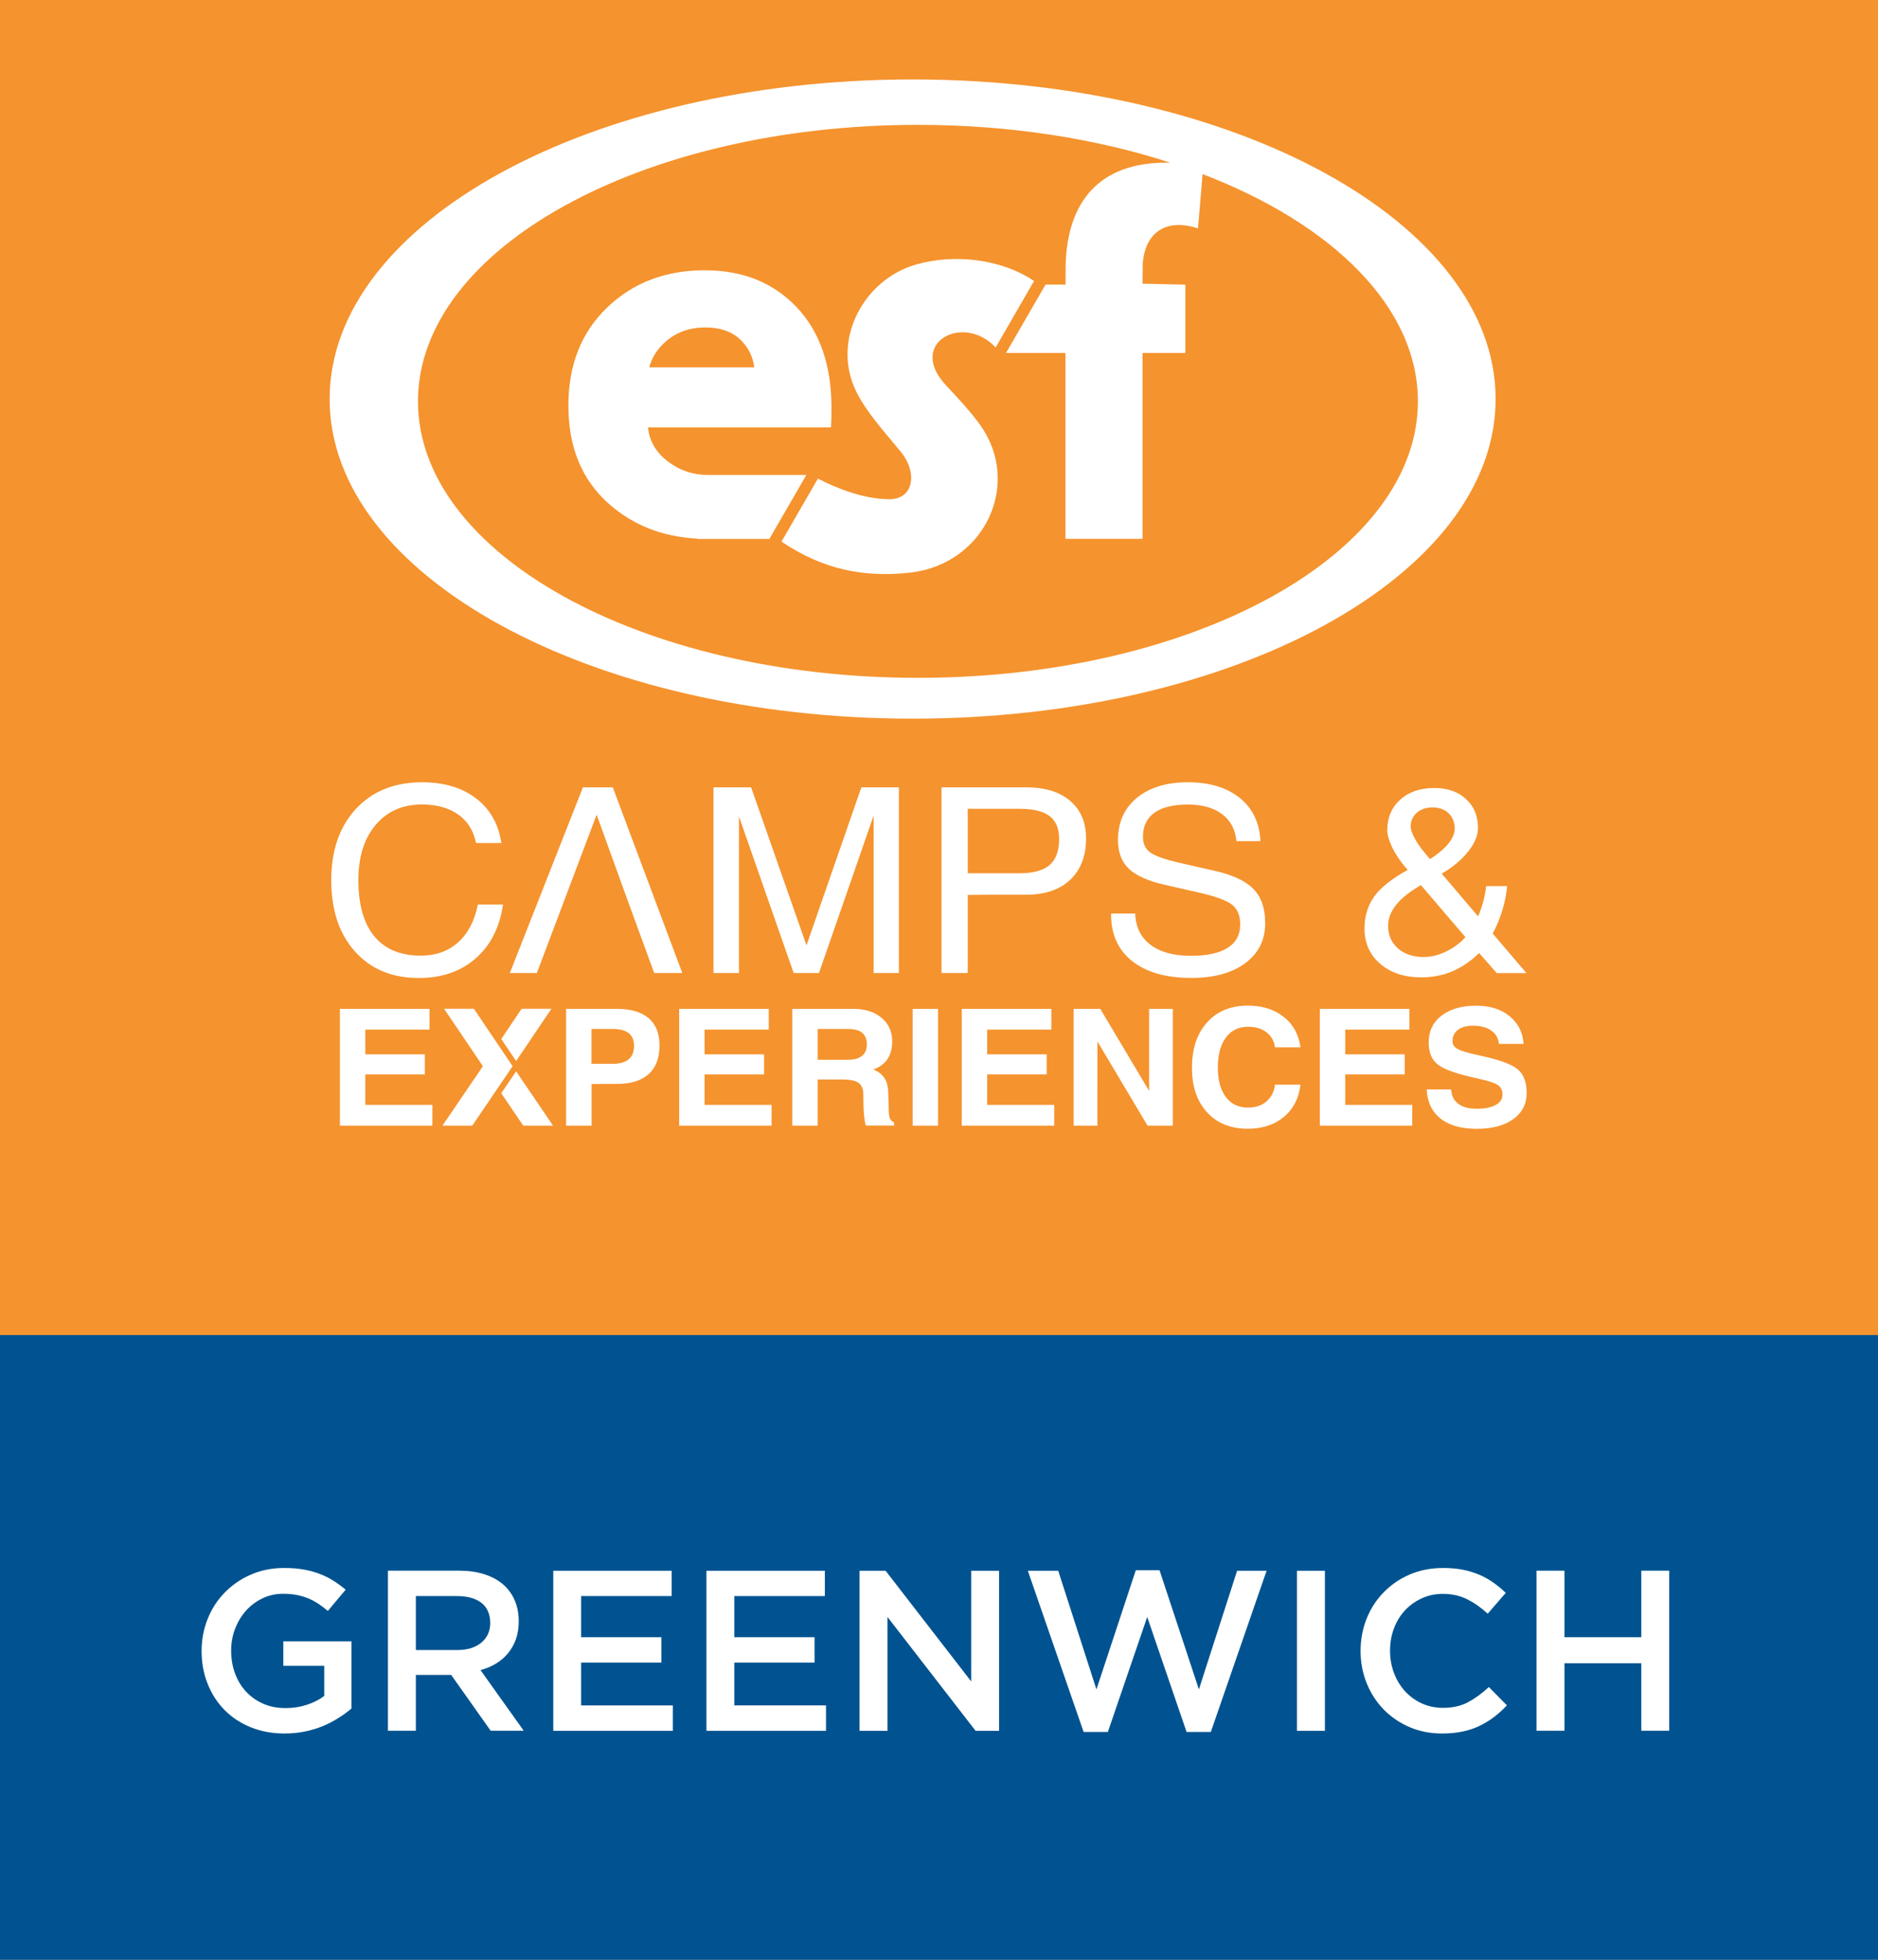 <?xml version="1.0" encoding="UTF-8"?>
<!-- Generator: Adobe Illustrator 27.6.1, SVG Export Plug-In . SVG Version: 6.00 Build 0)  -->
<svg xmlns="http://www.w3.org/2000/svg" xmlns:xlink="http://www.w3.org/1999/xlink" version="1.1" id="Layer_1" x="0px" y="0px" viewBox="0 0 230 240" style="enable-background:new 0 0 230 240;" xml:space="preserve">
<rect x="0" y="0" width="230" height="240" fill="#808080" stroke="none"/>
<style type="text/css">
	.st0{fill:#F5932E;}
	.st1{fill:#005390;}
	.st2{fill:#FFFFFF;}
	.st3{clip-path:url(#SVGID_00000013908835969198593670000005903923354342726302_);}
	
		.st4{clip-path:url(#SVGID_00000121266671194407592420000000040113125043884463_);fill-rule:evenodd;clip-rule:evenodd;fill:#FFFFFF;}
	.st5{clip-path:url(#SVGID_00000121266671194407592420000000040113125043884463_);fill:#FFFFFF;}
	.st6{clip-path:url(#SVGID_00000041292987476640021530000012760818172563580594_);}
	
		.st7{clip-path:url(#SVGID_00000160908506732778605090000012667988391119539876_);fill-rule:evenodd;clip-rule:evenodd;fill:#FFFFFF;}
	.st8{clip-path:url(#SVGID_00000160908506732778605090000012667988391119539876_);fill:#FFFFFF;}
	.st9{clip-path:url(#SVGID_00000132065353080980922340000014831869630245315991_);}
	
		.st10{clip-path:url(#SVGID_00000032623508982655812900000000704788039409871007_);fill-rule:evenodd;clip-rule:evenodd;fill:#FFFFFF;}
	.st11{clip-path:url(#SVGID_00000032623508982655812900000000704788039409871007_);fill:#FFFFFF;}
	.st12{clip-path:url(#SVGID_00000008855683587672361350000013002926122524367500_);}
	
		.st13{clip-path:url(#SVGID_00000124154461927062822560000009216314335110760621_);fill-rule:evenodd;clip-rule:evenodd;fill:#FFFFFF;}
	.st14{clip-path:url(#SVGID_00000124154461927062822560000009216314335110760621_);fill:#FFFFFF;}
	.st15{clip-path:url(#SVGID_00000045590035410040935140000008938002132163303552_);}
	
		.st16{clip-path:url(#SVGID_00000182525717171957594960000005669269077298214793_);fill-rule:evenodd;clip-rule:evenodd;fill:#FFFFFF;}
	.st17{clip-path:url(#SVGID_00000182525717171957594960000005669269077298214793_);fill:#FFFFFF;}
	.st18{clip-path:url(#SVGID_00000145059140132070003870000003298829873103427204_);}
	
		.st19{clip-path:url(#SVGID_00000000181986386006840630000015612222378688636038_);fill-rule:evenodd;clip-rule:evenodd;fill:#FFFFFF;}
	.st20{clip-path:url(#SVGID_00000000181986386006840630000015612222378688636038_);fill:#FFFFFF;}
	.st21{clip-path:url(#SVGID_00000181083328161344348020000017910153277082312853_);}
	
		.st22{clip-path:url(#SVGID_00000143603547676304613360000006504838488357091754_);fill-rule:evenodd;clip-rule:evenodd;fill:#FFFFFF;}
	.st23{clip-path:url(#SVGID_00000143603547676304613360000006504838488357091754_);fill:#FFFFFF;}
	.st24{clip-path:url(#SVGID_00000076562576671674574750000007966569525943247529_);}
	
		.st25{clip-path:url(#SVGID_00000132080559331034966950000017231665479820030362_);fill-rule:evenodd;clip-rule:evenodd;fill:#FFFFFF;}
	.st26{clip-path:url(#SVGID_00000132080559331034966950000017231665479820030362_);fill:#FFFFFF;}
	.st27{clip-path:url(#SVGID_00000106108643362827140520000008828895715528600483_);}
	
		.st28{clip-path:url(#SVGID_00000005243907360341646320000012351852988715222665_);fill-rule:evenodd;clip-rule:evenodd;fill:#FFFFFF;}
	.st29{clip-path:url(#SVGID_00000005243907360341646320000012351852988715222665_);fill:#FFFFFF;}
	.st30{clip-path:url(#SVGID_00000065782644677744826460000006434564170356614040_);}
	
		.st31{clip-path:url(#SVGID_00000175304036662896628010000001024094713335721866_);fill-rule:evenodd;clip-rule:evenodd;fill:#FFFFFF;}
	.st32{clip-path:url(#SVGID_00000175304036662896628010000001024094713335721866_);fill:#FFFFFF;}
	.st33{clip-path:url(#SVGID_00000059276069184578254240000011902753111302633376_);}
	
		.st34{clip-path:url(#SVGID_00000102534383699419868550000016587317617490394792_);fill-rule:evenodd;clip-rule:evenodd;fill:#FFFFFF;}
	.st35{clip-path:url(#SVGID_00000102534383699419868550000016587317617490394792_);fill:#FFFFFF;}
</style>
<rect x="-2" y="-2" class="st0" width="234" height="165.5"></rect>
<rect x="-2" y="163.5" class="st1" width="234" height="78.5"></rect>
<g>
	<path class="st2" d="M41.42,210.41c-0.59,0.37-1.22,0.7-1.9,0.98s-1.41,0.5-2.2,0.66c-0.78,0.16-1.61,0.24-2.46,0.24   c-1.53,0-2.92-0.26-4.17-0.77c-1.25-0.51-2.32-1.22-3.21-2.13s-1.57-1.97-2.06-3.21c-0.49-1.23-0.73-2.57-0.73-4   c0-1.38,0.25-2.69,0.74-3.92c0.49-1.23,1.19-2.31,2.09-3.23c0.9-0.92,1.96-1.66,3.21-2.2c1.24-0.54,2.6-0.81,4.07-0.81   c0.86,0,1.64,0.06,2.34,0.18c0.7,0.12,1.35,0.29,1.95,0.52c0.6,0.22,1.16,0.5,1.69,0.83c0.53,0.33,1.05,0.71,1.55,1.13l-2.18,2.6   c-0.37-0.32-0.76-0.61-1.15-0.87c-0.39-0.26-0.8-0.48-1.23-0.66c-0.43-0.18-0.9-0.32-1.41-0.42c-0.51-0.1-1.08-0.15-1.69-0.15   c-0.9,0-1.73,0.18-2.51,0.55c-0.77,0.37-1.45,0.87-2.02,1.5c-0.57,0.64-1.02,1.38-1.34,2.22c-0.33,0.84-0.49,1.74-0.49,2.69   c0,1.01,0.16,1.95,0.48,2.81c0.32,0.86,0.77,1.6,1.36,2.23c0.59,0.63,1.29,1.12,2.1,1.47c0.81,0.36,1.72,0.53,2.73,0.53   c0.93,0,1.81-0.14,2.62-0.41c0.81-0.27,1.52-0.63,2.11-1.08V204h-5.01v-3h8.34v8.23C42.55,209.65,42.01,210.04,41.42,210.41z"></path>
	<path class="st2" d="M60.09,211.95l-4.83-6.83h-4.33v6.83h-3.42v-19.6h8.74c1.12,0,2.13,0.14,3.04,0.43   c0.91,0.29,1.67,0.7,2.3,1.23c0.62,0.53,1.11,1.19,1.44,1.96c0.34,0.77,0.5,1.64,0.5,2.59c0,0.82-0.12,1.55-0.35,2.2   c-0.23,0.64-0.56,1.21-0.97,1.71c-0.41,0.49-0.9,0.92-1.47,1.26c-0.57,0.35-1.2,0.61-1.89,0.8l5.29,7.42H60.09z M58.96,196.29   c-0.71-0.55-1.71-0.83-3-0.83h-5.03v6.61h5.06c1.24,0,2.22-0.3,2.95-0.9s1.1-1.41,1.1-2.42C60.03,197.67,59.67,196.85,58.96,196.29   z"></path>
	<path class="st2" d="M82.26,195.46H71.17v5.04H81v3.11h-9.83v5.24H82.4v3.11H67.76v-19.6h14.5V195.46z"></path>
	<path class="st2" d="M101.02,195.46H89.93v5.04h9.83v3.11h-9.83v5.24h11.23v3.11H86.52v-19.6h14.5V195.46z"></path>
	<path class="st2" d="M118.94,192.36h3.42v19.6h-2.88l-10.79-13.94v13.94h-3.42v-19.6h3.19l10.48,13.55V192.36z"></path>
	<path class="st2" d="M139.1,192.3h2.91l4.82,14.59l4.68-14.53h3.61l-6.83,19.74h-2.97l-4.82-14.08l-4.82,14.08h-2.97l-6.83-19.74   h3.72l4.68,14.53L139.1,192.3z"></path>
	<path class="st2" d="M162.26,192.36v19.6h-3.42v-19.6H162.26z"></path>
	<path class="st2" d="M182.99,210.26c-0.55,0.42-1.14,0.78-1.78,1.09c-0.63,0.31-1.33,0.54-2.09,0.7c-0.76,0.16-1.59,0.24-2.51,0.24   c-1.44,0-2.76-0.26-3.98-0.78c-1.21-0.52-2.26-1.24-3.15-2.14c-0.89-0.91-1.58-1.97-2.09-3.21c-0.5-1.23-0.76-2.56-0.76-3.98   c0-1.4,0.25-2.72,0.74-3.95s1.19-2.31,2.09-3.23c0.9-0.92,1.96-1.65,3.19-2.18c1.23-0.53,2.59-0.8,4.09-0.8   c0.9,0,1.71,0.07,2.45,0.22c0.74,0.15,1.41,0.36,2.03,0.63c0.62,0.27,1.18,0.59,1.71,0.97c0.52,0.37,1.02,0.78,1.48,1.23   l-2.21,2.55c-0.78-0.73-1.62-1.32-2.49-1.76s-1.88-0.67-3-0.67c-0.93,0-1.8,0.18-2.59,0.55c-0.79,0.36-1.48,0.86-2.06,1.48   c-0.58,0.63-1.03,1.36-1.34,2.2c-0.32,0.84-0.48,1.75-0.48,2.72c0,0.97,0.16,1.88,0.48,2.73c0.32,0.85,0.76,1.59,1.34,2.23   c0.58,0.63,1.26,1.13,2.06,1.5c0.79,0.36,1.66,0.55,2.59,0.55c1.19,0,2.22-0.23,3.08-0.69c0.86-0.46,1.71-1.08,2.55-1.86l2.21,2.24   C184.07,209.36,183.54,209.84,182.99,210.26z"></path>
	<path class="st2" d="M191.6,203.69v8.26h-3.42v-19.6h3.42v8.15h9.41v-8.15h3.42v19.6h-3.42v-8.26H191.6z"></path>
</g>
<g>
	<defs>
		<rect id="SVGID_00000114755784251731095920000013416804120666185383_" x="26.18" y="-8.07" width="177.65" height="177.65"></rect>
	</defs>
	<clipPath id="SVGID_00000080901882226831401030000002300311117500492686_">
		<use xlink:href="#SVGID_00000114755784251731095920000013416804120666185383_" style="overflow:visible;"></use>
	</clipPath>
	<g style="clip-path:url(#SVGID_00000080901882226831401030000002300311117500492686_);">
		<defs>
			<rect id="SVGID_00000029016695997936251510000009444770348882044326_" x="26.18" y="-8.07" width="177.65" height="177.65"></rect>
		</defs>
		<clipPath id="SVGID_00000029005493894977920130000013989351666768422030_">
			<use xlink:href="#SVGID_00000029016695997936251510000009444770348882044326_" style="overflow:visible;"></use>
		</clipPath>
		
			<path style="clip-path:url(#SVGID_00000029005493894977920130000013989351666768422030_);fill-rule:evenodd;clip-rule:evenodd;fill:#FFFFFF;" d="    M111.77,9.73c39.43,0,71.4,17.52,71.4,39.14c0,21.61-31.97,39.14-71.4,39.14s-71.4-17.53-71.4-39.14    C40.37,27.25,72.35,9.73,111.77,9.73 M94.23,65.99l4.52-7.82h-12c-1.86,0-3.52-0.56-4.97-1.67c-1.45-1.12-2.26-2.5-2.42-4.16    h22.41c0.04-0.5,0.06-1.3,0.06-2.42c0-5.21-1.43-9.32-4.28-12.32c-2.86-3-6.6-4.5-11.24-4.5c-4.8,0-8.78,1.52-11.95,4.56    c-3.17,3.04-4.75,7.05-4.75,12.01c0,5.05,1.62,9.03,4.87,11.95c2.96,2.66,6.59,4.11,10.88,4.34v0.04h1.25H94.23z M115.84,47.17    c-4.8-5.16,2.12-8.88,6.1-4.62l4.7-8.14c-4.1-2.77-9.91-3.33-14.47-2.01c-6.45,1.86-10.36,9.27-7.33,15.5    c1.21,2.48,3.27,4.75,5.35,7.27c2.25,2.6,1.77,6-1.31,5.97c-3.1-0.03-6.38-1.32-8.71-2.53l-1.08,1.87l-3.38,5.85    c5.16,3.48,10.24,4.41,15.73,3.8c9.14-1.01,13.78-10.87,8.59-18.1C118.83,50.35,117.33,48.77,115.84,47.17 M128.05,34.85h2.45    c0-0.25,0-2.26,0.01-2.51c0.24-7.66,4.14-12.42,12.3-12.42c0.18,0,0.35,0,0.52,0c-9.07-2.94-19.63-4.63-30.91-4.63    c-33.81,0-61.23,15.16-61.23,33.86c0,18.7,27.42,33.86,61.23,33.86c33.81,0,61.23-15.16,61.23-33.86    c0-11.53-10.44-21.72-26.37-27.83l-0.56,6.65c-3.77-1.26-6.52,0.38-6.77,4.4c-0.01,0.2-0.02,2.16-0.02,2.37l5.24,0.12v1.02v3.92    v3.42h-5.24v22.77h-9.44V43.22h-7.28L128.05,34.85z M79.52,44.98h12.86c-0.17-1.25-0.68-2.32-1.52-3.2    c-1.05-1.12-2.55-1.68-4.5-1.68c-1.9,0-3.52,0.58-4.84,1.74C80.49,42.75,79.82,43.8,79.52,44.98"></path>
		<path style="clip-path:url(#SVGID_00000029005493894977920130000013989351666768422030_);fill:#FFFFFF;" d="M172.77,101.23    c0,0.35,0.16,0.82,0.47,1.4c0.31,0.59,0.72,1.18,1.23,1.79l0.66,0.79c0.71-0.45,1.33-0.93,1.85-1.45c0.78-0.8,1.18-1.55,1.18-2.27    c0-0.78-0.25-1.41-0.74-1.89c-0.49-0.47-1.14-0.72-1.95-0.72c-0.81,0-1.46,0.22-1.95,0.65S172.77,100.52,172.77,101.23     M174.38,117.2c0.84,0,1.71-0.21,2.61-0.62c0.9-0.42,1.67-0.97,2.32-1.63l0.17-0.18l-1.71-1.99l-3.75-4.39    c-1.07,0.62-1.94,1.26-2.6,1.93c-0.95,0.98-1.42,2-1.42,3.05c0,1.14,0.41,2.07,1.21,2.78C172.01,116.85,173.07,117.2,174.38,117.2     M169.9,101.68c0-1.55,0.53-2.79,1.59-3.75c1.06-0.96,2.46-1.43,4.19-1.43c1.59,0,2.87,0.45,3.86,1.35    c0.98,0.9,1.47,2.08,1.47,3.54c0,1.04-0.51,2.13-1.52,3.27c-0.78,0.88-1.75,1.65-2.92,2.33l4.1,4.82l0.34,0.41l0.08-0.16    c0.49-1.17,0.8-2.35,0.91-3.54h2.58c-0.14,1.5-0.52,3-1.14,4.48c-0.19,0.48-0.4,0.91-0.63,1.32l4.14,4.85h-3.64l-2.16-2.46    c-0.99,0.98-2.07,1.71-3.23,2.22c-1.17,0.5-2.44,0.76-3.83,0.76c-2.08,0-3.77-0.55-5.06-1.66c-1.28-1.1-1.92-2.55-1.92-4.34    c0-1.68,0.51-3.12,1.51-4.31c0.8-0.94,2.06-1.89,3.79-2.85l-0.16-0.17c-0.71-0.82-1.28-1.66-1.72-2.52    C170.12,102.96,169.9,102.25,169.9,101.68 M151.43,103.01L151.43,103.01c-0.14-1.43-0.73-2.54-1.76-3.31    c-1.04-0.78-2.43-1.17-4.18-1.17c-1.8,0-3.17,0.33-4.11,1c-0.93,0.67-1.4,1.65-1.4,2.94c0,0.88,0.31,1.53,0.94,1.96    c0.62,0.43,1.87,0.86,3.75,1.28l4.12,0.94c2.21,0.5,3.79,1.25,4.74,2.24c0.95,0.98,1.42,2.37,1.42,4.16c0,2.06-0.81,3.69-2.44,4.9    c-1.63,1.21-3.83,1.81-6.62,1.81c-3.1,0-5.51-0.7-7.26-2.08c-1.7-1.37-2.55-3.25-2.55-5.63v-0.17h2.95    c0.06,1.65,0.68,2.92,1.87,3.82c1.19,0.9,2.85,1.35,4.98,1.35c1.97,0,3.46-0.33,4.48-0.98c1.02-0.65,1.53-1.6,1.53-2.86    c0-1.09-0.34-1.91-1.01-2.43c-0.67-0.52-2.01-1.01-4.03-1.47l-4.13-0.94c-2.08-0.47-3.58-1.13-4.47-1.98    c-0.89-0.85-1.33-2.02-1.33-3.51c0-2.18,0.77-3.9,2.31-5.17c1.54-1.27,3.63-1.91,6.24-1.91c2.66,0,4.79,0.64,6.37,1.92    c1.58,1.28,2.42,3.04,2.53,5.29H151.43z M118.52,106.94L118.52,106.94h6.37c1.67,0,2.88-0.34,3.66-1.01s1.16-1.73,1.16-3.18    c0-1.28-0.38-2.21-1.16-2.81c-0.78-0.59-1.99-0.89-3.66-0.89h-6.37V106.94z M115.31,119.16V96.42h1.6h8.77    c2.3,0,4.1,0.55,5.39,1.66c1.29,1.11,1.94,2.64,1.94,4.6c0,2.16-0.65,3.84-1.94,5.06c-1.29,1.22-3.09,1.83-5.39,1.83    c-3.02-0.01-5.41,0-7.16,0.03v9.56h-1.6H115.31z M90.49,119.16L90.49,119.16h-1.55h-1.56V96.42h2.31h2.3l6.78,19.35h0l6.72-19.35    h2.3h2.3v22.74h-1.54h-1.56V99.92h-0.01l-6.68,19.24h-1.55H97.2l-6.7-19.18h0V119.16z M61.6,110.79L61.6,110.79    c-0.41,2.8-1.53,5-3.36,6.59c-1.83,1.6-4.15,2.39-6.95,2.39c-3.27,0-5.87-1.08-7.81-3.24c-1.94-2.16-2.91-5.07-2.91-8.73    c0-3.66,1.01-6.57,3.02-8.74c2.01-2.17,4.72-3.26,8.12-3.26c2.68,0,4.87,0.66,6.6,1.98c1.72,1.32,2.75,3.14,3.09,5.46h-3.1    c-0.3-1.51-1.03-2.67-2.18-3.49c-1.15-0.82-2.64-1.23-4.45-1.23c-2.38,0-4.27,0.84-5.67,2.51c-1.41,1.67-2.11,3.93-2.11,6.76    c0,3.02,0.66,5.31,1.96,6.88c1.3,1.58,3.2,2.36,5.68,2.36c1.84,0,3.36-0.54,4.58-1.63c1.21-1.09,2.02-2.63,2.41-4.63H61.6z"></path>
		<path style="clip-path:url(#SVGID_00000029005493894977920130000013989351666768422030_);fill:#FFFFFF;" d="M73.07,99.77    c-4.74,12.53-3.2,8.5-7.32,19.39h-1.65h-1.66l8.95-22.74h1.82h1.84l8.51,22.74h-1.72h-1.72c-4.26-11.62-2.2-6.01-7.05-19.39H73.07    z"></path>
		<path style="clip-path:url(#SVGID_00000029005493894977920130000013989351666768422030_);fill:#FFFFFF;" d="M183.57,127.83    L183.57,127.83c-0.06-0.68-0.36-1.22-0.93-1.62c-0.57-0.4-1.31-0.6-2.22-0.6c-0.79,0-1.41,0.17-1.86,0.5s-0.67,0.8-0.67,1.4    c0,0.43,0.23,0.76,0.7,0.99c0.46,0.24,1.44,0.51,2.93,0.83c2.17,0.47,3.62,1.01,4.35,1.62c0.73,0.6,1.1,1.57,1.1,2.91    c0,1.34-0.55,2.41-1.65,3.2c-1.1,0.79-2.59,1.18-4.47,1.18c-1.89,0-3.36-0.42-4.42-1.25c-1.06-0.84-1.63-2.03-1.7-3.57h3    c0.03,0.76,0.32,1.34,0.86,1.75c0.54,0.41,1.29,0.61,2.26,0.61c0.99,0,1.77-0.15,2.33-0.46c0.56-0.31,0.83-0.73,0.83-1.28    c0-0.54-0.2-0.93-0.6-1.19c-0.39-0.25-1.23-0.51-2.51-0.79c-2.36-0.51-3.95-1.05-4.74-1.64c-0.79-0.58-1.19-1.5-1.19-2.74    c0-1.39,0.52-2.49,1.57-3.3c1.05-0.81,2.46-1.22,4.25-1.22c1.67,0,3.03,0.42,4.07,1.27c1.05,0.84,1.63,1.98,1.74,3.41H183.57z     M161.64,137.85L161.64,137.85v-14.3h10.97v1.27v1.27h-7.86v3.03h7.29v1.23v1.23h-7.29v3.73h8.21v1.26v1.28H161.64z     M159.27,132.83L159.27,132.83c-0.19,1.65-0.87,2.97-2.02,3.94c-1.16,0.97-2.64,1.46-4.43,1.46c-2.1,0-3.76-0.67-4.99-2.01    c-1.23-1.34-1.85-3.16-1.85-5.45c0-2.34,0.62-4.19,1.85-5.56c1.23-1.37,2.9-2.06,4.99-2.06c1.77,0,3.24,0.46,4.4,1.38    c1.16,0.92,1.84,2.16,2.05,3.73h-3.12c-0.1-0.77-0.45-1.39-1.04-1.84c-0.59-0.46-1.35-0.68-2.26-0.68c-1.16,0-2.06,0.44-2.72,1.33    c-0.66,0.89-0.98,2.11-0.98,3.68c0,1.53,0.33,2.73,0.98,3.59c0.65,0.87,1.56,1.3,2.72,1.3c0.91,0,1.67-0.25,2.26-0.76    c0.59-0.51,0.94-1.19,1.04-2.05H159.27z M134.4,137.85L134.4,137.85h-1.45h-1.46v-14.3h1.63h1.63l5.98,10.04v-10.04h1.45h1.46    v14.3h-1.55h-1.55l-6.14-10.31V137.85z M117.79,137.85L117.79,137.85v-14.3h10.97v1.27v1.27h-7.86v3.03h7.29v1.23v1.23h-7.29v3.73    h8.21v1.26v1.28H117.79z M111.77,137.85v-14.3h1.55h1.56v14.3h-1.55H111.77z M100.14,129.79L100.14,129.79h3.61    c0.81,0,1.41-0.16,1.81-0.47c0.4-0.31,0.6-0.79,0.6-1.42c0-0.63-0.19-1.1-0.57-1.42c-0.38-0.32-0.96-0.47-1.72-0.47h-3.73V129.79z     M97.03,137.85v-14.3h1.55h5.96c1.42,0,2.56,0.37,3.43,1.1c0.87,0.73,1.3,1.69,1.3,2.88c0,1.38-0.48,2.38-1.45,3.02    c-0.26,0.17-0.55,0.31-0.87,0.43c0.18,0.07,0.35,0.15,0.5,0.23c0.85,0.48,1.29,1.31,1.33,2.45l0.07,2.34    c0.01,0.47,0.07,0.8,0.15,0.99c0.09,0.2,0.26,0.35,0.5,0.47v0.38h-3.44c-0.08-0.15-0.15-0.47-0.21-0.96    c-0.06-0.49-0.09-1.02-0.1-1.58l-0.02-1.32c-0.01-0.64-0.21-1.1-0.59-1.37c-0.38-0.27-1.01-0.41-1.9-0.41h-3.1v5.65h-1.55H97.03z     M83.18,137.85L83.18,137.85v-14.3h10.97v1.27v1.27h-7.86v3.03h7.29v1.23v1.23h-7.29v3.73h8.21v1.26v1.28H83.18z M72.44,130.28    L72.44,130.28h2.6c0.87,0,1.53-0.19,1.96-0.56c0.44-0.37,0.65-0.93,0.65-1.67c0-0.68-0.22-1.19-0.65-1.53    c-0.44-0.34-1.09-0.51-1.96-0.51h-2.6V130.28z M69.33,137.85v-14.3h1.55h4.69c1.7,0,2.99,0.38,3.87,1.14    c0.89,0.76,1.33,1.87,1.33,3.33c0,1.54-0.44,2.72-1.33,3.52c-0.89,0.8-2.18,1.2-3.87,1.2c-1.2-0.01-2.25,0-3.12,0.02v5.09h-1.55    H69.33z M41.63,137.85L41.63,137.85v-14.3H52.6v1.27v1.27h-7.86v3.03h7.29v1.23v1.23h-7.29v3.73h8.21v1.26v1.28H41.63z"></path>
		
			<polygon style="clip-path:url(#SVGID_00000029005493894977920130000013989351666768422030_);fill-rule:evenodd;clip-rule:evenodd;fill:#FFFFFF;" points="    54.39,123.54 58.04,123.54 62.78,130.57 57.84,137.85 54.19,137.85 59.14,130.57   "></polygon>
		
			<polygon style="clip-path:url(#SVGID_00000029005493894977920130000013989351666768422030_);fill-rule:evenodd;clip-rule:evenodd;fill:#FFFFFF;" points="    61.39,133.88 64.08,137.85 67.73,137.85 63.21,131.2   "></polygon>
		
			<polygon style="clip-path:url(#SVGID_00000029005493894977920130000013989351666768422030_);fill-rule:evenodd;clip-rule:evenodd;fill:#FFFFFF;" points="    67.53,123.54 63.88,123.54 61.39,127.24 63.21,129.94   "></polygon>
	</g>
</g>
</svg>
